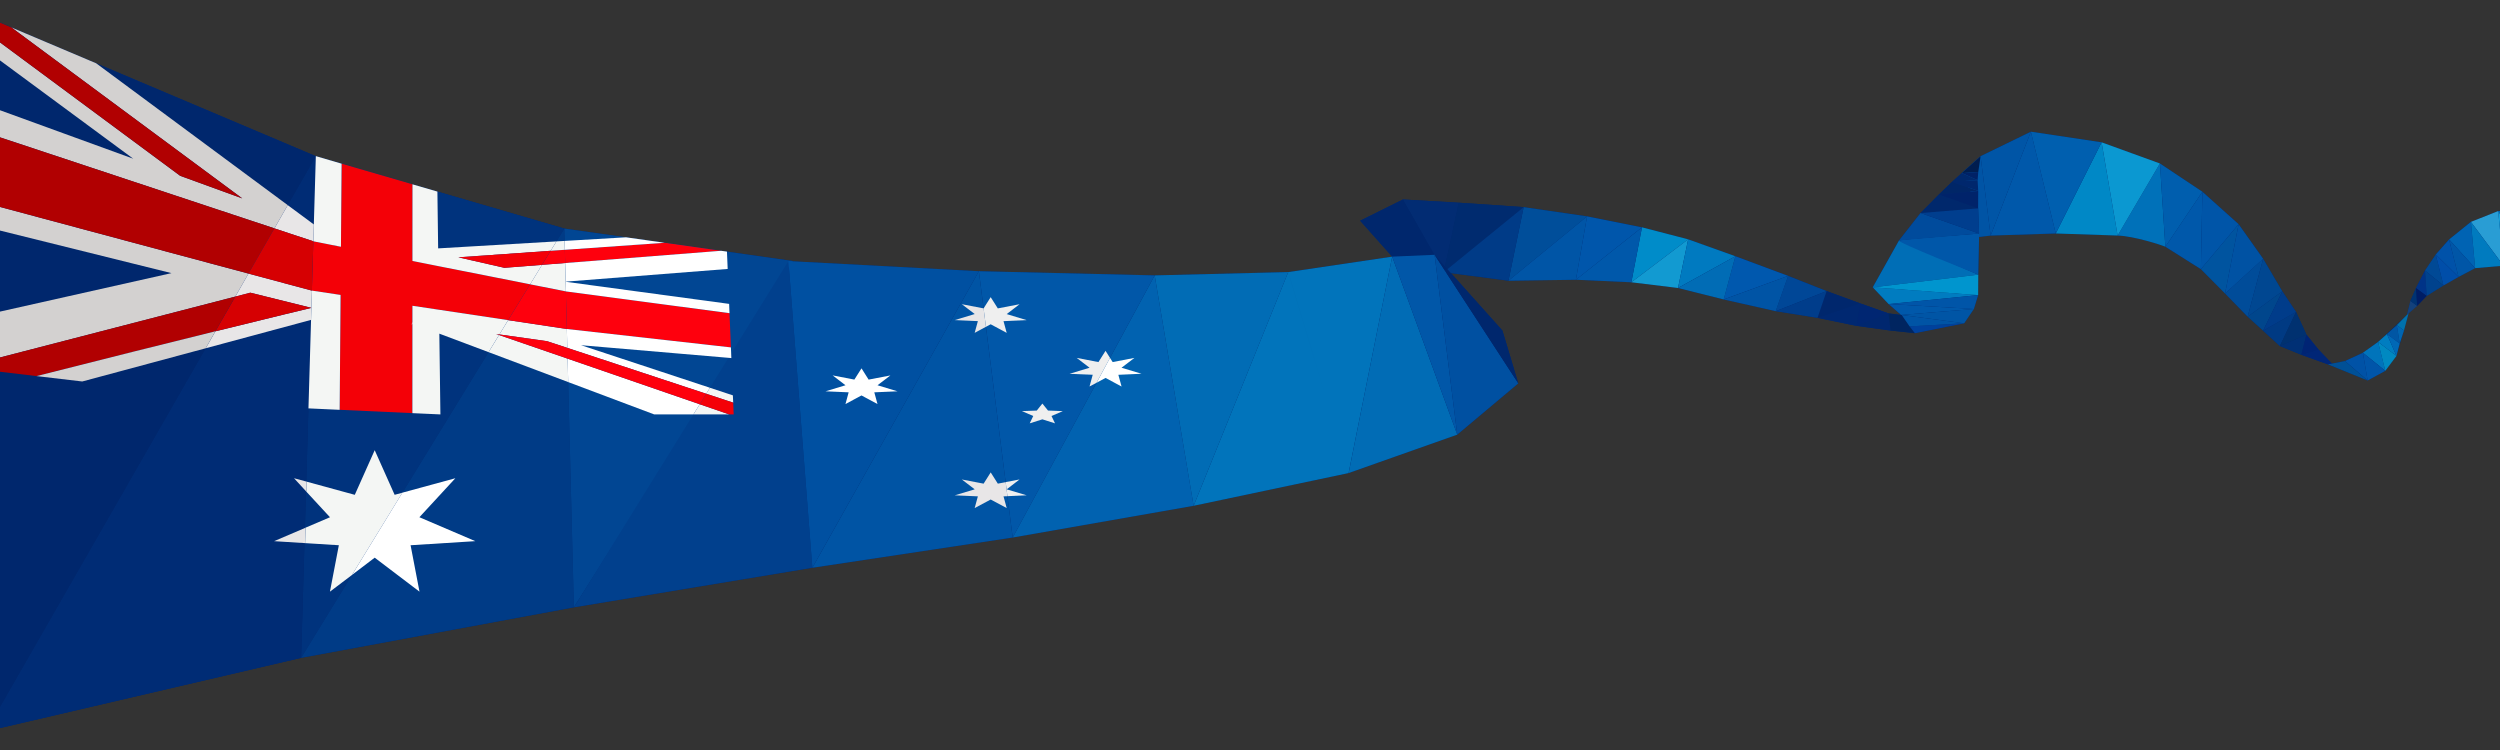 <svg xmlns="http://www.w3.org/2000/svg" width="1280" height="384"><rect width="100%" height="100%" fill="#333333" stroke="none"/><g fill="none"><path fill="#00276D" d="M1287.8 107.6l-8.75.46-13.94 5.54-11.17 9-6.82 7.7-5.5 8.22-4.62 8.96-2.86 6.58-1.77 7.15-14.77 13.86-7.78 5.54-9.16 4.26-6.72 1.3-6.82-7.15-6.2-7.64-5.34-11.66-7.02-10.55c.02-.02-.1.08-.36.26l.36-.25-9.8-16.66-12.57-17.72-18.54-16.6-21.75-14.48L1076 72.86l-36.2-5.44-25.75 12.54-9.63 8.65-5.02 4.53-6.7 6.46-9.4 9.47-11 14.02c-.1 0-.1.05-.08.1l-13.4 23.9 8.12 8.57 6.4 5.57.18.03-6.58-.8-14.44-5.1-17.28-6.34-19.7-7.78-27-10.06-24.2-8.67-23.62-6.14-28.12-5.62-32.46-4.73-33.27-2.26-28.54-1.65L696.4 113l16.4 18.4-53.22 7.9-68.38 1.7-90-2.14-95.4-5.07.1-.18-33.7-4.8-2.98-.42h-.03l-28.94-4.1-13.57-1.93-37.76-5.36-64.98-18.92-7.38-2.15-54.87-16v.04L49.2 32.37h-.03L5.75 14-5.82 9.13l-.16 45.15-.04 9.66-.36 97.04-.03 8.03-.77 205.44 161.34-37.62 139.66-25.87 122.1-20.26L518.5 275.2l92.64-16.26 79.35-16.75 55.62-19.66 31.25-26.25-8.12-27.03-26.32-29.4 29.4 3.86 34.53-.5 28.4 1.3 23.87 2.92 23.4 5.87 26.63 6 21.4 3.42 19.93 4.1 17.47 2.43 12.47 1.32 25.22-5.07 4.96-7.33 2.2-7.1.05-10.48.42-19.28 5.9-.72 33.34-1.08 31.68 1.06c8.37.28 22.45 4.82 24.44 5.73l18.2 11.5 12.37 12.45 11.56 11.87 7.9 7.17 8.57 7.84 11 4.5 13.62 4.9 20.33 8.26 9.04-4.96 5.72-7.63 3.86-13.04 2.32-8.7 4.4-3.88 4.88-5.1 8.6-5.35 7.7-4.36 8.5-4.5 14.54-1.26-.18-.24c.12.16.18.24.18.24h6.02v-12.97l-.02-15.46z"/><path fill="#00337D" d="M161.7 79.94l-7.53 256.88 134.77-219.8z"/><path fill="#003B86" d="M293.83 310.95l-139.66 25.87 134.77-219.8z"/><path fill="#014693" d="M293.83 310.95L405.9 133.62l-116.96-16.6z"/><path fill="#022C73" d="M140.6 340L-5.82 9.1"/><path fill="#002C75" d="M154.17 336.82L-7.17 374.44 161.7 79.97z"/><path fill="#00276D" d="M-5.82 9.12L161.7 79.97-7.16 374.45z"/><path fill="#01408D" d="M293.83 310.95l122.1-20.26-12.26-157.03z"/><path fill="#0050A1" d="M501.2 138.86l-97.53-5.2 12.26 157.03z"/><path fill="#0054A4" d="M518.5 275.22L415.93 290.7l85.26-151.84z"/><path fill="#0157A8" d="M591.2 141l-90-2.14 17.3 136.36z"/><path fill="#0162B0" d="M611.14 258.96l-92.64 16.26 72.7-134.2z"/><path fill="#0054A5" d="M1013.3 121.34l5.9-.72-5.15-40.66-9.63 8.65 8.4 18.08z"/><path fill="#016CB5" d="M659.58 139.3L591.2 141l19.93 117.96z"/><path fill="#0174BB" d="M712.8 131.4l-53.22 7.9 30.9 102.9zM611.14 258.96l79.35-16.75-30.92-102.9z"/><path fill="#016CB5" d="M746.12 222.54L712.8 131.4l-22.3 110.8z"/><path fill="#022C73" d="M746.85 103.8l-28.54-1.65 20.87 37.23z"/><path fill="#00276D" d="M718.3 102.15L696.4 113l16.4 18.4 21.7-.94z"/><path fill="#002B6F" d="M746.85 103.8l33.27 2.25-40.95 33.33z"/><path fill="#004E9A" d="M812.58 110.78l-32.46-4.73-7.78 37.68z"/><path fill="#0056AB" d="M840.7 116.4l-28.12-5.62s-5.7 32.4-5.72 32.46l33.84-26.85z"/><path fill="#008CC9" d="M864.33 122.53l-23.63-6.14-5.45 28.13z"/><path fill="#004797" d="M935.23 149.03l-19.7-7.78-6.37 18.08z"/><path fill="#00276D" d="M952.5 155.36l-17.27-6.33-4.66 13.7z"/><path fill="#003B87" d="M739.17 139.38l33.17 4.35 7.78-37.68z"/><path fill="#0055A6" d="M806.86 143.24l5.72-32.46-40.24 32.95z"/><path fill="#0058AA" d="M840.7 116.4l-5.45 28.13-28.4-1.3z"/><path fill="#129AD1" d="M864.33 122.53l-29.08 22 23.88 2.92z"/><path fill="#007AC0" d="M864.33 122.53l24.18 8.66-29.37 16.25z"/><path fill="#0058AE" d="M915.52 141.25l-27-10.06-6 22.12z"/><path fill="#016CB5" d="M859.13 147.46l23.4 5.86 5.98-22.13z"/><path fill="#0054A5" d="M909.16 159.33l-26.64-6 33-12.08z"/><path fill="#003D8B" d="M930.57 162.74l4.65-13.7-26.06 10.3z"/><path fill="#002871" d="M950.5 166.85l2-11.5-21.93 7.4z"/><path fill="#002672" d="M966.94 160.46l-16.45 6.4 2-11.5z"/><path fill="#00276F" d="M967.97 169.27l-1.03-8.8-16.45 6.38z"/><path fill="#0157A8" d="M734.5 130.46l-21.7.94 33.32 91.14z"/><path fill="#0050A1" d="M734.5 130.46l42.87 65.83-31.25 26.24z"/><path fill="#002560" d="M966.94 160.46l1.03 8.8 12.47 1.33zM966.94 160.46l6.76.83 6.74 9.3z"/><path fill="#006EB6" d="M972.3 123.1l40.57 17.52-54.04 6.5z"/><path fill="#0057A9" d="M1013.33 119.58l-.46 21.04s-42.85-16.97-40.58-17.53c2.27-.57 41.03-3.52 41.03-3.52"/><path fill="#004B9C" d="M983.3 109.07l-11 14.02 41.03-3.52z"/><path fill="#007CC0" d="M958.83 147.1l53.98 4-45.86 4.57z"/><path fill="#0058AA" d="M973.35 161.24l-6.4-5.57 43.67 2.53z"/><path fill="#00419C" d="M977.7 167.1l2.74 3.5 25.22-5.07z"/><path fill="#0095CE" d="M1012.87 140.62l-.06 10.5-53.97-4z"/><path fill="#0055A8" d="M1010.63 158.2l2.18-7.1-45.86 4.57z"/><path fill="#0055A5" d="M1005.66 165.53l-32.3-4.3 37.26-3.03z"/><path fill="#00286C" d="M983.3 109.07l9.4-9.48 20.1 7.08z"/><path fill="#002667" d="M999.4 93.13l-6.7 6.46 20.15-1.86z"/><path fill="#00286C" d="M1012.54 92.25l-13.14.88 5.02-4.52z"/><path fill="#001D4F" d="M1004.42 88.6l8.45-.53 1.18-8.1z"/><path fill="#003E8E" d="M1013.33 119.58l-.52-12.9-29.5 2.4z"/><path fill="#00236A" d="M1012.85 97.74L992.7 99.6l20.1 7.08z"/><path fill="#00276D" d="M1012.54 92.25l.3 5.5-13.44-4.62z"/><path fill="#002166" d="M1012.87 88.07l-.33 4.18-8.12-3.64z"/><path fill="#0058AA" d="M1039.8 67.42l-20.6 53.2 33.34-1.08z"/><path fill="#0088C6" d="M1076 72.86l-23.46 46.68 31.68 1.06z"/><path fill="#0071B9" d="M1108.66 126.33c-2-.9-16.07-5.45-24.44-5.73l21.67-36.9 2.76 42.63z"/><path fill="#0058AA" d="M1126.85 137.82l-18.2-11.5 18.98-28.15z"/><path fill="#00549F" d="M1139.23 150.28l-12.38-12.46 19.32-23.04z"/><path fill="#004C99" d="M1139.23 150.28l11.56 11.87 7.94-29.67z"/><path fill="#00468C" d="M1158.7 169.3l-7.9-7.15s17.95-13.15 17.74-13l-9.83 20.16z"/><path fill="#003A83" d="M1167.27 177.16l-8.56-7.84 16.86-9.62z"/><path fill="#003075" d="M1178.28 181.66l-11-4.5 13.6-5.8z"/><path fill="#002677" d="M1195.56 187.87l-17.28-6.2 8.82-2.66z"/><path fill="#005FAF" d="M1039.8 67.42l36.2 5.44-23.46 46.68z"/><path fill="#0B98D1" d="M1105.88 83.7l-21.66 36.9-8.2-47.74z"/><path fill="#005EAE" d="M1127.63 98.17l-18.97 28.16-2.78-42.63z"/><path fill="#0055A8" d="M1146.17 114.78l-19.32 23.04.78-39.65z"/><path fill="#0052A3" d="M1158.74 132.5l-19.5 17.78 6.93-35.5z"/><path fill="#004791" d="M1168.54 149.15l-17.75 13 7.94-29.67z"/><path fill="#003C8A" d="M1175.56 159.7l-16.85 9.62 9.84-20.17z"/><path fill="#003170" d="M1180.9 171.36l-13.63 5.8 8.3-17.46z"/><path fill="#002474" d="M1187.1 179l-8.82 2.66 2.6-10.3z"/><path fill="#0055A6" d="M1019.2 120.62l-5.15-40.66 25.75-12.53z"/><path fill="#0052A6" d="M1200.64 184.86l11.6 9.96-2.44-14.22z"/><path fill="#0074BB" d="M1217.58 175.06l3.7 14.8-11.48-9.26z"/><path fill="#007DC0" d="M1222.1 171.03s4.93 11.23 4.9 11.2c-.05-.03-6.3-4.78-9.42-7.17l4.52-4.03z"/><path fill="#0056A4" d="M1227.17 166.47s1.46 9.37 1.5 9.4c0 0-8.75-6.45-6.57-4.84l5.07-4.56z"/><path fill="#0071AC" d="M1233.22 160.33l-2.37 8.86-3.68-2.73z"/><path fill="#0055A9" d="M1212.23 194.82l9.04-4.95-11.47-9.27z"/><path fill="#0089C1" d="M1227 182.23l-5.73 7.64-3.7-14.8z"/><path fill="#0068B6" d="M1228.66 175.86l-1.67 6.37-4.9-11.2z"/><path fill="#0065B1" d="M1230.86 169.2l-2.2 6.66-1.5-9.4z"/><path fill="#005096" d="M1200.64 184.86l-8.75 1.7 20.33 8.26z"/><path fill="#14417B" d="M1232.35 161.2l1.77-7.14 3.47 2.56z"/><path fill="#003387" d="M1242.46 151.52l-.87-13-4.63 8.96z"/><path fill="#003372" d="M1234.12 154.06l2.86-6.58.6 9.14z"/><path fill="#004995" d="M1247.1 130.3l-5.5 8.22 9.46 7.65z"/><path fill="#0052A9" d="M1253.93 122.6l-6.82 7.7 11.67 11.5z"/><path fill="#0063B3" d="M1265.1 113.6l-11.16 9 13.32 14.7z"/><path fill="#299DD4" d="M1279.05 108.06l-13.94 5.54s16.74 22.5 16.7 22.44l-2.75-27.98z"/><path fill="#0069B5" d="M1287.8 107.6l-8.75.46 8.77 15z"/><path fill="#149FD9" d="M1281.8 136.04h6.02v-12.98l-8.76-15z"/><path fill="#007BBF" d="M1267.26 137.3l14.54-1.26-16.7-22.44z"/><path fill="#0056A7" d="M1258.77 141.8l8.5-4.5-13.34-14.7z"/><path fill="#004EA9" d="M1251.06 146.17l7.7-4.36-11.65-11.5z"/><path fill="#00428D" d="M1242.46 151.52l8.6-5.35-9.47-7.65z"/><path fill="#001D64" d="M1237.6 156.62l4.86-5.1-5.5-4.04z"/><path fill="#00276D" d="M777.37 196.3l-8.12-27.03-34.75-38.8z"/><path fill="#0054A5" d="M973.7 161.3l4 5.8 27.96-1.57z"/><path fill="#D3D1D0" d="M127.22 140.08l-6.74 11.77L-6.46 184.7l.08-23.73 94.17-21.13-94-23.34.03-12.2 114.94 30.83z"/><path fill="#E8E6E7" d="M159.7 148.8l-.27 8.82-31.27-7.76-7.68 2 6.74-11.78 19 5.1zM159.43 157.62l-.18 6.16-53.94 14.53 4.98-8.68c28.78-7.1 47.85-11.7 49.15-12"/><path fill="#FE000D" d="M369.2 128.4l-79.82 6.27-.17-6.77 51.05-3.6z"/><path fill="#F40007" d="M271.42 145.57l-11.25 18.35-35.4-5.33-13.6-2.05v9.1l-.02 45.88-37.24-1.7.4-50.1.08-8.72-14.7-2.2.75-25.26 14.14 2.8.06-8.24.28-34.3 36.3 10.56-.02 32.06v7.2l13.3 2.64 12.64 2.52h.06z"/><path fill="#FE000D" d="M374.23 177.87l-84-9.42-.5-19.24 83.77 11.15z"/><path fill="#F4F6F4" d="M290.92 195.63l-40.78-15.33 5.37-8.77 35.12 12.1zM373.33 212.18h-18.3l3.22-5.2z"/><path fill="#fff" d="M374.45 183.34l-.1-2.36-.12-3.1.13 3.1z"/><path fill="#D3D1D0" d="M147.32 105.03l-6.82 11.9-21.54-7.14-22-7.3-103-34.17.05-14.06 74.2 27L-5.87 26.6l.03-9.22 98.1 72.65h.02l31.77 11.56L5.75 14l43.42 18.37h.02z"/><path fill="#F4F6F4" d="M174.9 83.8l-.27 34.3-.06 8.25-14.14-2.8.25-8.62 1.03-35z"/><path stroke="#FDFDFD" d="M211.17 165.65l-.23-.08"/><path fill="#F4F6F4" d="M281.94 128.4l-47.26 3.35 23.57 5.37h.02l19.26-1.52-6.1 9.97-34.25-6.8h-.06l-12.65-2.5-13.3-2.66v-7.18l.02-32.06 12.76 3.72.38 29.08 60.56-3.57z"/><path fill="#fff" d="M340.25 124.3l-51.04 3.6-.1-4.55 31.4-1.85h.02zM372.57 137.7l-82.95 6.5-.24-9.53 79.8-6.27h.05l2.97.43zM373.5 160.35l-83.75-11.14-.13-4.94 83.7 11.32z"/><path fill="#D60002" d="M159.43 157.62c-1.3.3-20.37 4.9-49.15 12l10.2-17.77 7.68-2 31.27 7.77z"/><path fill="#B10001" d="M-6.46 184.7l-.02 4.86 25.18 3c34.32-8.73 66.6-16.77 91.58-22.94l10.2-17.77L-6.46 184.7zm146.96-67.77l-13.28 23.15-18.45-4.95L-6.17 104.3l.13-35.97 103 34.16 22 7.3 21.54 7.13z"/><path fill="#D3D1D0" d="M110.28 169.62l-4.97 8.7-63.2 17-23.4-2.76c34.32-8.73 66.6-16.77 91.58-22.94"/><path fill="#E8E6E7" d="M160.7 114.93l-.27 8.6-12.2-4.03-7.73-2.57 6.82-11.9z"/><path fill="#D60002" d="M160.43 123.54l-.74 25.26-13.48-3.62-19-5.1 13.28-23.15 7.72 2.56z"/><path fill="#F4F6F4" d="M174.38 151l-.07 8.73-.4 50.1-15.98-.74 1.33-45.32.18-6.16.26-8.82z"/><path fill="#fff" d="M358.25 206.98l-3.23 5.2h-20.07l-44.03-16.55-.3-12z"/><path fill="#F4F6F4" d="M290.48 178.12l-10.4-3.44-24.4-3.44 2.36-3.84 1.88-3.07.25-.4 30.06 4.52.15 5.95z"/><path fill="#FE000D" d="M290.23 168.45l-30.06-4.53 11.25-18.35.25.05 18.07 3.6z"/><path fill="#F4F6F4" d="M289.75 149.2l-18.08-3.58-.25-.05 6.1-9.97 11.86-.93.24 9.54-.1.02.1.04z"/><path fill="#FE000D" d="M289.38 134.67l-11.85.93 4.4-7.2 7.28-.5z"/><path fill="#F4F6F4" d="M289.2 127.9l-7.26.5 2.96-4.8 4.2-.25z"/><path stroke="#FDFDFD" d="M289.62 144.26v-.05"/><path fill="#F4F6F4" d="M255.7 171.24L254 171l1.5.52-5.36 8.78-25.2-9.47.55 41.35-14.35-.65.02-45.88v-9.1l13.6 2.04 35.4 5.32z"/><path fill="#B10001" d="M5.75 14l118.3 87.6-31.77-11.57-98.12-72.65.03-8.26 11.54 4.9z"/><path fill="#F40007" d="M281.94 128.4l-47.26 3.35 23.6 5.37 19.25-1.52z"/><path fill="#F4F6F4" d="M375.4 206.16l-13.82-4.56 1.9-3.06 11.75 3.88z"/><path fill="#fff" d="M372.97 183.2l-75.47-6.45 65.98 21.78-1.9 3.07-71.1-23.48-.06-1.97-.04-1.75-.15-5.95 84 9.42.12 3.1.1 2.37z"/><path fill="#F40007" d="M375.64 212.18h-2.3l-15.1-5.2 3.34-5.38 13.82 4.56z"/><path fill="#FE000D" d="M254 171l26.1 3.68 10.38 3.44.14 5.52zM361.58 201.6l-3.33 5.38-67.63-23.34-.14-5.52z"/><path fill="#F4F6F4" d="M206.02 252.26L180.2 294.4l-11.27 8.53 4.56-23.77-17.26-1.08.2-7.9 12.52-5.35-12.1-13.1.14-5.12 24.66 6.74 10.2-22.85 10.2 22.84z"/><path fill="#E8E6E7" d="M156.43 270.2l-.2 7.88-15.9-1zM157 246.6l-.13 5.13-6.34-6.88z"/><path fill="#fff" d="M210.22 279.16l4.56 23.77-22.93-17.4-11.66 8.86L206 252.25l27.15-7.4-18.42 19.97 28.63 12.25zM459.52 200.35l-10.24-3.1 6.6-5.03-11.15 2.14-3.64-5.77-3.66 5.76-11.12-2.15 6.58 5.05-10.23 3.1 11.85.52-1.63 6 8.2-4.4 8.2 4.4-1.64-6z"/><path fill="#EFEFEF" d="M544.18 210.5l-7.6-.3-2.88-3.58-2.88 3.6-7.6.27 5.8 2.5-1.8 3.76 6.48-2.05 6.47 2.06-1.8-3.77zM568.32 183.24l-6.9 12.74-3.58 1.9 1.63-6-11.86-.5 10.25-3.1-6.6-5.04 11.14 2.14 3.64-5.76zM525.66 253.6l-9.85.44-.9-7.2 7.1-1.36-6.58 5.05zM513.8 164.43l1.63 6-8.2-4.4-2.43 1.3-1.2-9.43 3.63-5.76 3.65 5.76 11.13-2.14-6.58 5.05 10.24 3.1z"/><path fill="#E8E6E7" d="M513.8 254.13l1.63 6-8.2-4.38-8.2 4.38 1.64-6-11.86-.52 10.25-3.07-6.6-5.05 11.15 2.14 3.63-5.76 3.65 5.76 4.02-.77.9 7.2zM499.03 170.42l1.64-6-11.86-.53 10.25-3.1-6.6-5.04 11.15 2.14 1.2 9.43z"/><path fill="#fff" d="M572.6 191.9l1.64 6-8.2-4.4-4.6 2.48 6.88-12.74 1.36 2.14 11.14-2.14-6.6 5.05 10.24 3.07z"/></g></svg>
